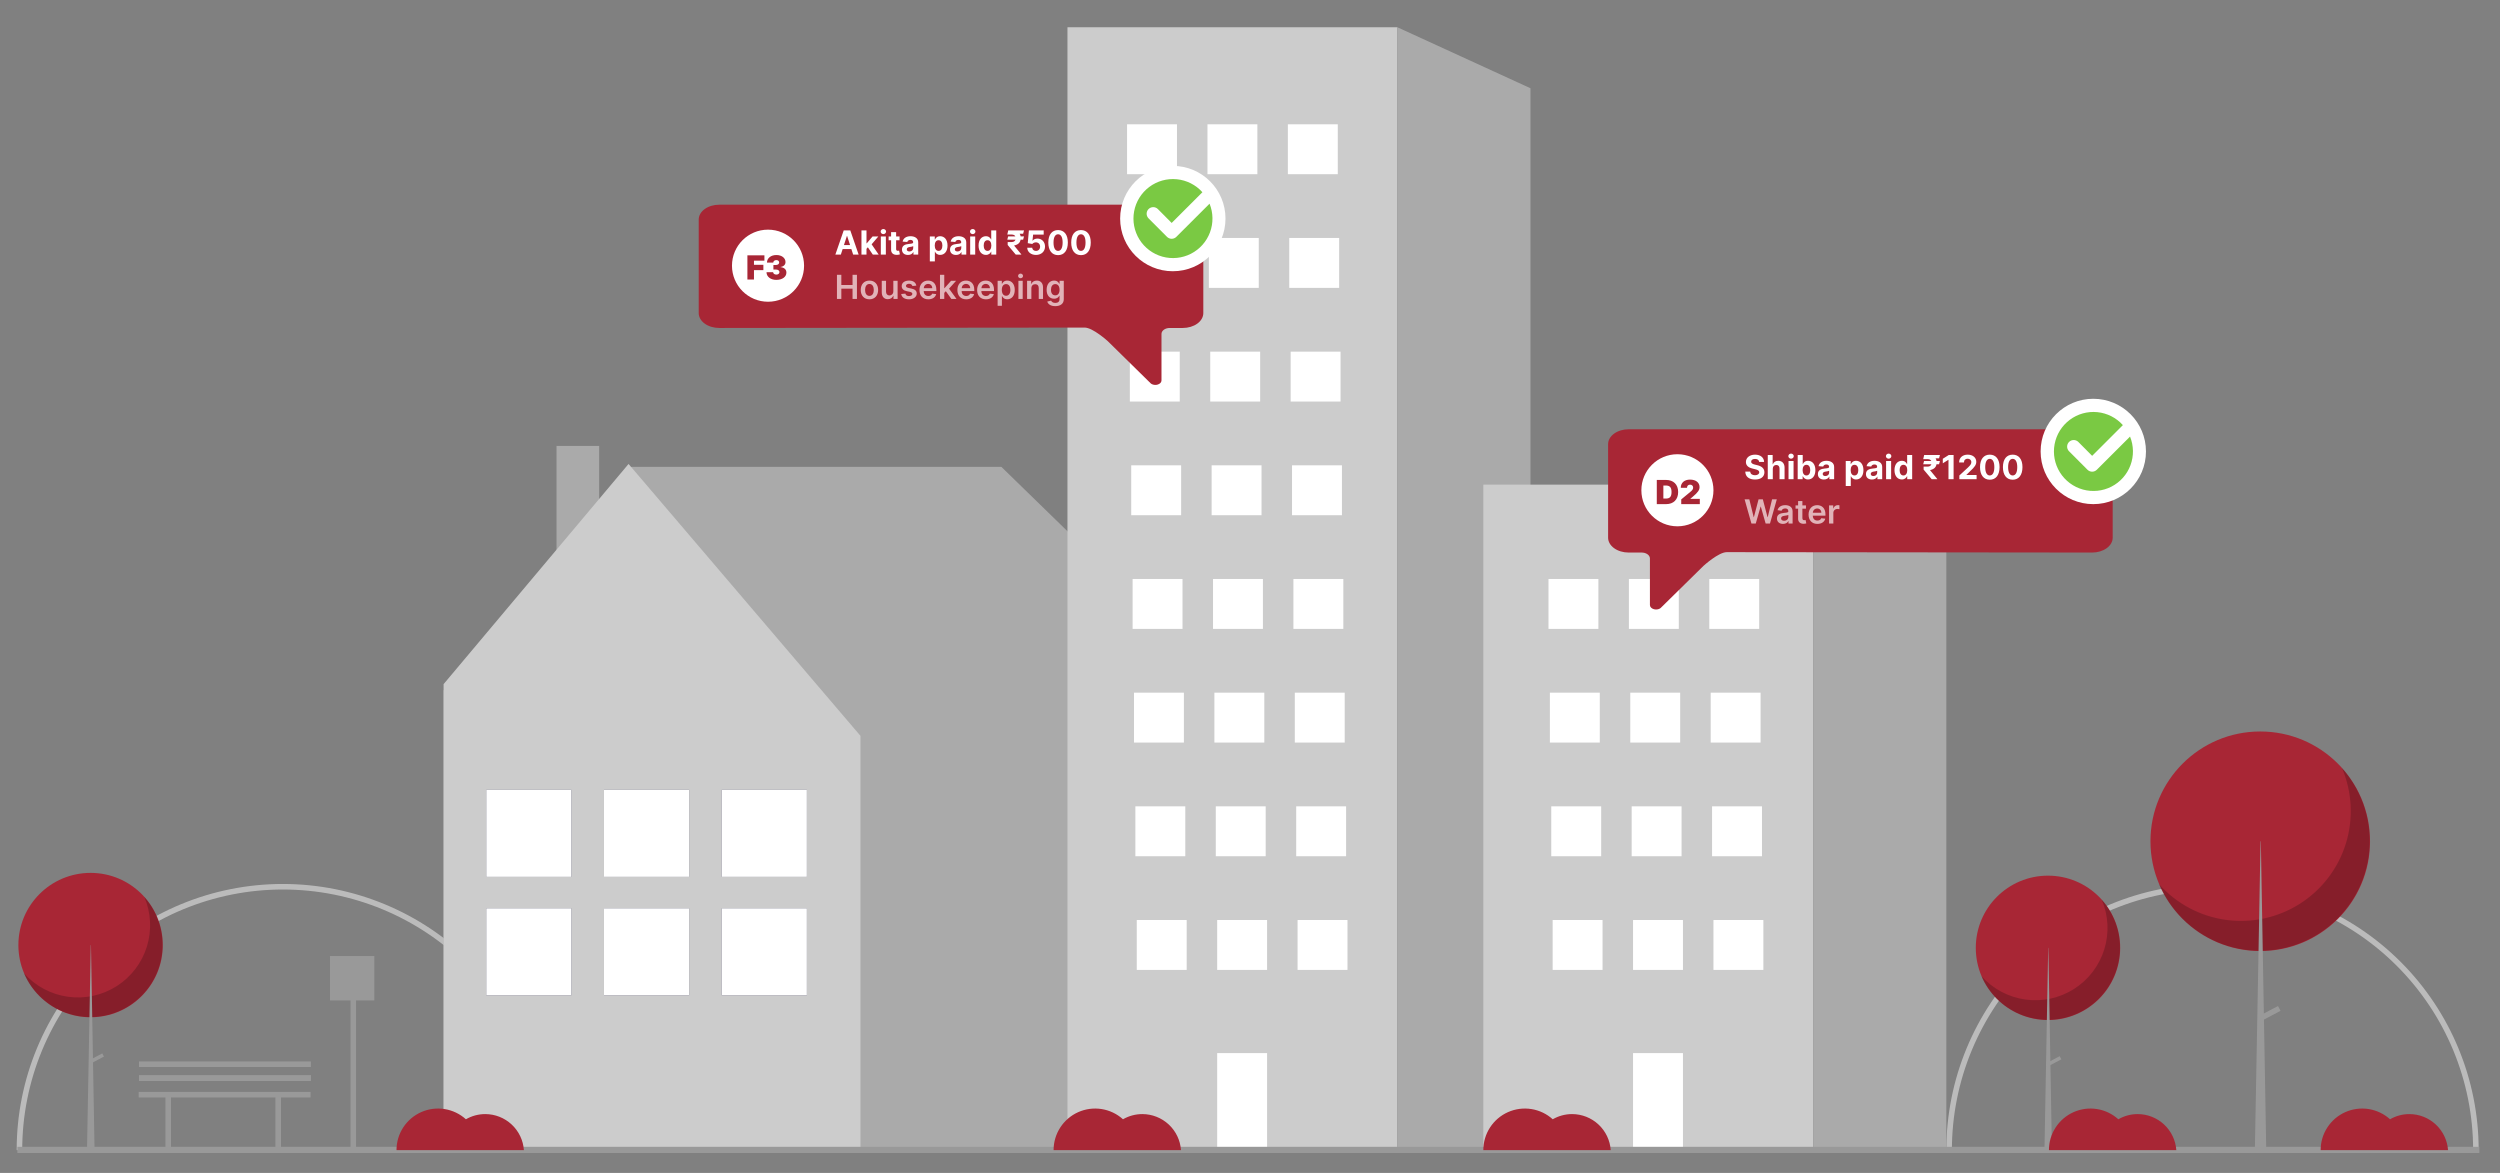 <?xml version="1.0" encoding="utf-8"?>
<svg viewBox="44.52 49.298 901.704 423.066" xmlns="http://www.w3.org/2000/svg">
  <rect x="44.52" y="49.298" width="901.704" height="423.066" fill="#808080" stroke="none"/>
  <defs>
    <clipPath id="clip0_1_2">
      <rect width="888.244" height="478.033" fill="white"/>
    </clipPath>
  </defs>
  <g clip-path="url(#clip0_1_2)" transform="matrix(1, 0, 0, 1, 50.532, -12.871)">
    <path d="M192 477H190C190 452.07 180.097 428.16 162.468 410.532C144.84 392.904 120.93 383 96 383C71.07 383 47.16 392.904 29.532 410.532C11.904 428.16 2 452.07 2 477H6.10352e-05C6.14146e-05 451.539 10.114 427.121 28.118 409.118C46.121 391.114 70.539 381 96 381C121.461 381 145.879 391.114 163.882 409.118C181.886 427.121 192 451.539 192 477V477Z" fill="#BBBBBB"/>
    <path d="M888 477H886C886 452.07 876.096 428.16 858.468 410.532C840.84 392.904 816.93 383 792 383C767.07 383 743.16 392.904 725.532 410.532C707.904 428.16 698 452.07 698 477H696C696 451.539 706.114 427.121 724.118 409.118C742.121 391.114 766.539 381 792 381C817.461 381 841.879 391.114 859.882 409.118C877.886 427.121 888 451.539 888 477V477Z" fill="#BBBBBB"/>
    <path d="M153.891 311.384L221.752 230.567H355.171L436.705 309.983L435.058 311.042H435.646V476.227H153.984V311.042L153.891 311.384Z" fill="#AAAAAA"/>
    <path d="M194.719 276.249H210.102V223H194.719V276.249Z" fill="#AAAAAA"/>
    <path d="M220.694 229.508L304.345 327.581V476.227H153.984V308.924L220.694 229.508Z" fill="#CCCCCC"/>
    <path d="M285.014 347.044H254.306V378.442H285.014V347.044Z" fill="#3F3D56"/>
    <path d="M285.014 389.767H254.306V421.165H285.014V389.767Z" fill="#3F3D56"/>
    <path d="M285.014 347.044H254.306V378.442H285.014V347.044Z" fill="white"/>
    <path d="M285.014 389.767H254.306V421.165H285.014V389.767Z" fill="white"/>
    <path d="M242.545 347.044H211.838V378.442H242.545V347.044Z" fill="#3F3D56"/>
    <path d="M242.545 389.767H211.838V421.165H242.545V389.767Z" fill="#3F3D56"/>
    <path d="M242.545 347.044H211.838V378.442H242.545V347.044Z" fill="white"/>
    <path d="M242.545 389.767H211.838V421.165H242.545V389.767Z" fill="white"/>
    <path d="M200.077 347.044H169.369V378.442H200.077V347.044Z" fill="#3F3D56"/>
    <path d="M200.077 389.767H169.369V421.165H200.077V389.767Z" fill="#3F3D56"/>
    <path d="M200.077 347.044H169.369V378.442H200.077V347.044Z" fill="white"/>
    <path d="M200.077 389.767H169.369V421.165H200.077V389.767Z" fill="white"/>
    <path d="M498 72H379V477H498V72Z" fill="#CCCCCC"/>
    <path d="M546 94L498 72V477H546V94Z" fill="#AAAAAA"/>
    <path d="M418.5 107H400.5V125H418.5V107Z" fill="white"/>
    <path d="M447.5 107H429.5V125H447.5V107Z" fill="white"/>
    <path d="M476.5 107H458.5V125H476.5V107Z" fill="white"/>
    <path d="M419 148H401V166H419V148Z" fill="white"/>
    <path d="M448 148H430V166H448V148Z" fill="white"/>
    <path d="M477 148H459V166H477V148Z" fill="white"/>
    <path d="M419.5 189H401.5V207H419.5V189Z" fill="white"/>
    <path d="M448.5 189H430.5V207H448.5V189Z" fill="white"/>
    <path d="M477.5 189H459.5V207H477.5V189Z" fill="white"/>
    <path d="M420 230H402V248H420V230Z" fill="white"/>
    <path d="M449 230H431V248H449V230Z" fill="white"/>
    <path d="M478 230H460V248H478V230Z" fill="white"/>
    <path d="M420.5 271H402.5V289H420.5V271Z" fill="white"/>
    <path d="M449.5 271H431.5V289H449.5V271Z" fill="white"/>
    <path d="M478.5 271H460.5V289H478.5V271Z" fill="white"/>
    <path d="M421 312H403V330H421V312Z" fill="white"/>
    <path d="M450 312H432V330H450V312Z" fill="white"/>
    <path d="M479 312H461V330H479V312Z" fill="white"/>
    <path d="M421.5 353H403.5V371H421.5V353Z" fill="white"/>
    <path d="M450.5 353H432.5V371H450.5V353Z" fill="white"/>
    <path d="M479.5 353H461.5V371H479.5V353Z" fill="white"/>
    <path d="M422 394H404V412H422V394Z" fill="white"/>
    <path d="M451 394H433V412H451V394Z" fill="white"/>
    <path d="M451 442H433V476H451V442Z" fill="white"/>
    <path d="M480 394H462V412H480V394Z" fill="white"/>
    <path d="M648 236.966H529V477H648V236.966Z" fill="#CCCCCC"/>
    <path d="M696 258.966L648 236.966V477H696V258.966Z" fill="#AAAAAA"/>
    <path d="M570.5 271H552.5V289H570.5V271Z" fill="white"/>
    <path d="M599.5 271H581.5V289H599.5V271Z" fill="white"/>
    <path d="M628.5 271H610.5V289H628.5V271Z" fill="white"/>
    <path d="M571 312H553V330H571V312Z" fill="white"/>
    <path d="M600 312H582V330H600V312Z" fill="white"/>
    <path d="M629 312H611V330H629V312Z" fill="white"/>
    <path d="M571.5 353H553.5V371H571.5V353Z" fill="white"/>
    <path d="M600.5 353H582.5V371H600.5V353Z" fill="white"/>
    <path d="M629.5 353H611.5V371H629.5V353Z" fill="white"/>
    <path d="M572 394H554V412H572V394Z" fill="white"/>
    <path d="M601 394H583V412H601V394Z" fill="white"/>
    <path d="M601 442H583V476H601V442Z" fill="white"/>
    <path d="M630 394H612V412H630V394Z" fill="white"/>
    <path d="M888.244 475.792H0.244V478.033H888.244V475.792Z" fill="#999999"/>
    <g style="">
      <title>tree3</title>
      <path d="M 732.66 430.081 C 747.041 430.081 758.7 418.422 758.7 404.041 C 758.7 389.659 747.041 378 732.66 378 C 718.278 378 706.619 389.659 706.619 404.041 C 706.619 418.422 718.278 430.081 732.66 430.081 Z" fill="#A82635"/>
      <path opacity="0.2" d="M 752.03 386.647 C 754.459 392.329 754.789 398.69 752.96 404.592 C 751.131 410.495 747.263 415.554 742.047 418.868 C 736.831 422.181 730.607 423.531 724.487 422.677 C 718.367 421.824 712.75 418.822 708.639 414.208 C 710.123 417.679 712.344 420.787 715.148 423.315 C 717.951 425.843 721.272 427.731 724.878 428.848 C 728.484 429.965 732.289 430.286 736.031 429.786 C 739.774 429.287 743.362 427.98 746.549 425.955 C 749.736 423.931 752.444 421.239 754.487 418.064 C 756.53 414.889 757.858 411.308 758.379 407.569 C 758.901 403.83 758.603 400.022 757.507 396.41 C 756.41 392.797 754.542 389.466 752.03 386.647 L 752.03 386.647 Z" fill="black"/>
    </g>
    <path d="M732.731 404.041H732.803L734.09 477.87H731.372L732.731 404.041Z" fill="#999999"/>
    <path d="M737.473 444.255L736.873 443.116L732.568 445.382L733.168 446.521L737.473 444.255Z" fill="#999999"/>
    <g style="">
      <title>tree4</title>
      <path d="M 809.218 405.199 C 831.089 405.199 848.818 387.469 848.818 365.599 C 848.818 343.729 831.089 326 809.218 326 C 787.348 326 769.619 343.729 769.619 365.599 C 769.619 387.469 787.348 405.199 809.218 405.199 Z" fill="#A82635"/>
      <path opacity="0.2" d="M 838.675 339.15 C 842.369 347.79 842.87 357.463 840.089 366.438 C 837.308 375.414 831.425 383.108 823.493 388.147 C 815.562 393.185 806.097 395.238 796.79 393.94 C 787.483 392.642 778.941 388.077 772.691 381.061 C 774.947 386.34 778.324 391.065 782.588 394.909 C 786.852 398.753 791.901 401.624 797.384 403.324 C 802.868 405.023 808.655 405.509 814.346 404.75 C 820.036 403.99 825.493 402.003 830.339 398.925 C 835.185 395.847 839.304 391.752 842.411 386.924 C 845.517 382.096 847.537 376.651 848.329 370.965 C 849.122 365.279 848.67 359.489 847.003 353.995 C 845.335 348.502 842.494 343.436 838.675 339.15 L 838.675 339.15 Z" fill="black"/>
    </g>
    <path d="M809.327 365.599H809.436L811.394 477.87H807.26L809.327 365.599Z" fill="#999999"/>
    <path d="M816.538 426.752L815.625 425.02L809.079 428.466L809.992 430.199L816.538 426.752Z" fill="#999999"/>
    <g>
      <title>tree2</title>
      <path d="M 26.66 429.081 C 41.042 429.081 52.7 417.422 52.7 403.041 C 52.7 388.659 41.042 377 26.66 377 C 12.278 377 0.619 388.659 0.619 403.041 C 0.619 417.422 12.278 429.081 26.66 429.081 Z" fill="#A82635"/>
      <path opacity="0.2" d="M 46.03 385.647 C 48.459 391.329 48.789 397.69 46.96 403.592 C 45.131 409.495 41.263 414.554 36.047 417.868 C 30.831 421.181 24.607 422.531 18.487 421.677 C 12.367 420.824 6.75 417.822 2.639 413.208 C 4.123 416.679 6.344 419.787 9.148 422.315 C 11.952 424.843 15.272 426.731 18.878 427.848 C 22.484 428.965 26.29 429.286 30.032 428.786 C 33.774 428.287 37.362 426.98 40.549 424.955 C 43.736 422.931 46.444 420.239 48.487 417.064 C 50.53 413.889 51.858 410.308 52.379 406.569 C 52.901 402.83 52.603 399.022 51.507 395.41 C 50.41 391.797 48.542 388.466 46.03 385.647 L 46.03 385.647 Z" fill="black"/>
    </g>
    <path d="M26.731 403.041H26.803L28.09 476.87H25.372L26.731 403.041Z" fill="#999999"/>
    <path d="M31.473 443.255L30.873 442.116L26.568 444.382L27.168 445.521L31.473 443.255Z" fill="#999999"/>
    <path d="M106 456H44V458H53.669V477H55.669V458H93.331V477H95.331V458H106V456Z" fill="#999999"/>
    <path d="M169 464C166.553 464 164.149 464.645 162.031 465.87C159.879 463.924 157.209 462.645 154.345 462.188C151.481 461.73 148.545 462.114 145.895 463.292C143.244 464.471 140.993 466.394 139.414 468.827C137.835 471.26 136.997 474.099 137 477H182.95C182.699 473.471 181.121 470.168 178.533 467.756C175.944 465.343 172.538 464.001 169 464V464Z" fill="#A82635"/>
    <path d="M406 464C403.553 464 401.149 464.645 399.03 465.87C396.879 463.924 394.209 462.645 391.345 462.188C388.481 461.73 385.545 462.114 382.895 463.292C380.244 464.471 377.993 466.394 376.414 468.827C374.835 471.26 373.997 474.099 374 477H419.95C419.699 473.471 418.121 470.168 415.533 467.756C412.944 465.343 409.538 464.001 406 464V464Z" fill="#A82635"/>
    <path d="M561 464C558.553 464 556.149 464.645 554.031 465.87C551.879 463.924 549.209 462.645 546.345 462.188C543.481 461.73 540.545 462.114 537.895 463.292C535.244 464.471 532.993 466.394 531.414 468.827C529.835 471.26 528.997 474.099 529 477H574.95C574.699 473.471 573.121 470.168 570.533 467.756C567.944 465.343 564.538 464.001 561 464V464Z" fill="#A82635"/>
    <path d="M765 464C762.553 464 760.149 464.645 758.031 465.87C755.879 463.924 753.209 462.645 750.345 462.188C747.481 461.73 744.545 462.114 741.895 463.292C739.244 464.471 736.993 466.394 735.414 468.827C733.835 471.26 732.997 474.099 733 477H778.95C778.699 473.471 777.121 470.168 774.533 467.756C771.944 465.343 768.538 464.001 765 464V464Z" fill="#A82635"/>
    <path d="M863 464C860.553 464 858.149 464.645 856.031 465.87C853.879 463.924 851.209 462.645 848.345 462.188C845.481 461.73 842.545 462.114 839.895 463.292C837.244 464.471 834.993 466.394 833.414 468.827C831.835 471.26 830.997 474.099 831 477H876.95C876.699 473.471 875.121 470.168 872.532 467.756C869.944 465.343 866.538 464.001 863 464V464Z" fill="#A82635"/>
    <path d="M129 407H113V423H120.417V476.912H122.417V423H129V407Z" fill="#999999"/>
    <path d="M106.122 450.016H44.122V452.016H106.122V450.016Z" fill="#999999"/>
    <path d="M106.122 445.016H44.122V447.016H106.122V445.016Z" fill="#999999"/>
    <path d="M106.122 450.016H44.122V452.016H106.122V450.016Z" fill="#999999"/>
    <g style="">
      <title>message1</title>
      <path d="M 410.693 201 C 410.97 201 411.245 200.962 411.503 200.889 C 411.92 200.773 412.279 200.567 412.531 200.3 C 412.783 200.032 412.917 199.716 412.915 199.392 L 412.915 182.606 C 412.916 182.037 413.228 181.493 413.782 181.091 C 414.336 180.689 415.087 180.463 415.871 180.462 L 420.612 180.462 C 422.571 180.461 424.449 179.896 425.834 178.892 C 427.219 177.888 427.998 176.526 428 175.106 L 428 141.357 C 427.998 139.937 427.219 138.575 425.834 137.571 C 424.449 136.566 422.571 136.002 420.612 136 L 253.388 136 C 251.429 136.002 249.551 136.566 248.166 137.571 C 246.781 138.575 246.002 139.937 246 141.357 L 246 175.106 C 246.002 176.526 246.781 177.887 248.166 178.892 C 249.551 179.896 251.429 180.461 253.388 180.462 L 384.502 180.319 C 384.673 180.319 384.903 180.319 385.205 180.319 C 388.157 180.32 393.568 185.242 393.568 185.242 L 409.065 200.477 C 409.272 200.642 409.523 200.773 409.803 200.863 C 410.084 200.953 410.387 201 410.693 201 Z" fill="#A82635"/>
      <path d="M 271 171 C 278.18 171 284 165.18 284 158 C 284 150.82 278.18 145 271 145 C 263.82 145 258 150.82 258 158 C 258 165.18 263.82 171 271 171 Z" fill="white"/>
      <path d="M 263.562 163 L 265.932 163 L 265.932 159.591 L 269.324 159.591 L 269.324 157.682 L 265.932 157.682 L 265.932 156.182 L 269.699 156.182 L 269.699 154.273 L 263.562 154.273 L 263.562 163 Z M 273.996 163.119 C 276.131 163.119 277.636 162.033 277.627 160.494 C 277.636 159.425 276.92 158.67 275.513 158.517 L 275.513 158.449 C 276.553 158.338 277.312 157.669 277.303 156.693 C 277.312 155.223 275.948 154.153 274.013 154.153 C 272.036 154.153 270.63 155.283 270.621 156.881 L 272.888 156.881 C 272.897 156.352 273.362 155.977 274.013 155.977 C 274.61 155.977 275.028 156.339 275.019 156.847 C 275.028 157.375 274.533 157.75 273.826 157.75 L 272.94 157.75 L 272.94 159.386 L 273.826 159.386 C 274.593 159.386 275.13 159.761 275.121 160.29 C 275.13 160.831 274.67 161.21 274.013 161.21 C 273.332 161.21 272.846 160.848 272.837 160.341 L 270.451 160.341 C 270.46 161.969 271.93 163.119 273.996 163.119 Z" fill="#A82635"/>
      <path d="M 297.263 154 L 297.911 152.01 L 301.06 152.01 L 301.707 154 L 303.685 154 L 300.676 145.273 L 298.298 145.273 L 295.286 154 L 297.263 154 Z M 298.379 150.57 L 299.453 147.267 L 299.521 147.267 L 300.595 150.57 L 298.379 150.57 Z M 304.701 154 L 306.516 154 L 306.516 151.92 L 307.006 151.362 L 308.792 154 L 310.918 154 L 308.366 150.288 L 310.795 147.455 L 308.711 147.455 L 306.614 149.939 L 306.516 149.939 L 306.516 145.273 L 304.701 145.273 L 304.701 154 Z M 311.685 154 L 313.501 154 L 313.501 147.455 L 311.685 147.455 L 311.685 154 Z M 312.597 146.611 C 313.138 146.611 313.582 146.197 313.582 145.69 C 313.582 145.188 313.138 144.774 312.597 144.774 C 312.06 144.774 311.617 145.188 311.617 145.69 C 311.617 146.197 312.06 146.611 312.597 146.611 Z M 318.436 147.455 L 317.205 147.455 L 317.205 145.886 L 315.39 145.886 L 315.39 147.455 L 314.495 147.455 L 314.495 148.818 L 315.39 148.818 L 315.39 152.227 C 315.381 153.51 316.255 154.145 317.571 154.089 C 318.04 154.072 318.373 153.979 318.556 153.919 L 318.27 152.568 C 318.181 152.585 317.989 152.628 317.819 152.628 C 317.456 152.628 317.205 152.491 317.205 151.989 L 317.205 148.818 L 318.436 148.818 L 318.436 147.455 Z M 321.485 154.124 C 322.453 154.124 323.079 153.702 323.399 153.092 L 323.45 153.092 L 323.45 154 L 325.172 154 L 325.172 149.585 C 325.172 148.026 323.85 147.369 322.393 147.369 C 320.825 147.369 319.794 148.119 319.542 149.312 L 321.221 149.449 C 321.345 149.014 321.733 148.695 322.385 148.695 C 323.002 148.695 323.356 149.006 323.356 149.543 L 323.356 149.568 C 323.356 149.99 322.909 150.045 321.771 150.156 C 320.475 150.276 319.312 150.71 319.312 152.172 C 319.312 153.467 320.237 154.124 321.485 154.124 Z M 322.005 152.871 C 321.447 152.871 321.047 152.611 321.047 152.112 C 321.047 151.601 321.468 151.349 322.108 151.26 C 322.504 151.205 323.152 151.111 323.369 150.966 L 323.369 151.661 C 323.369 152.347 322.802 152.871 322.005 152.871 Z M 329.357 156.455 L 331.173 156.455 L 331.173 152.952 L 331.228 152.952 C 331.479 153.497 332.029 154.107 333.086 154.107 C 334.577 154.107 335.741 152.926 335.741 150.736 C 335.741 148.486 334.526 147.369 333.09 147.369 C 331.995 147.369 331.471 148.021 331.228 148.554 L 331.147 148.554 L 331.147 147.455 L 329.357 147.455 L 329.357 156.455 Z M 331.134 150.727 C 331.134 149.56 331.629 148.814 332.511 148.814 C 333.41 148.814 333.887 149.594 333.887 150.727 C 333.887 151.869 333.401 152.662 332.511 152.662 C 331.637 152.662 331.134 151.895 331.134 150.727 Z M 338.817 154.124 C 339.785 154.124 340.411 153.702 340.731 153.092 L 340.782 153.092 L 340.782 154 L 342.504 154 L 342.504 149.585 C 342.504 148.026 341.183 147.369 339.725 147.369 C 338.157 147.369 337.126 148.119 336.874 149.312 L 338.553 149.449 C 338.677 149.014 339.065 148.695 339.717 148.695 C 340.335 148.695 340.688 149.006 340.688 149.543 L 340.688 149.568 C 340.688 149.99 340.241 150.045 339.103 150.156 C 337.808 150.276 336.644 150.71 336.644 152.172 C 336.644 153.467 337.569 154.124 338.817 154.124 Z M 339.337 152.871 C 338.779 152.871 338.379 152.611 338.379 152.112 C 338.379 151.601 338.8 151.349 339.44 151.26 C 339.836 151.205 340.484 151.111 340.701 150.966 L 340.701 151.661 C 340.701 152.347 340.134 152.871 339.337 152.871 Z M 343.912 154 L 345.727 154 L 345.727 147.455 L 343.912 147.455 L 343.912 154 Z M 344.824 146.611 C 345.365 146.611 345.808 146.197 345.808 145.69 C 345.808 145.188 345.365 144.774 344.824 144.774 C 344.287 144.774 343.844 145.188 343.844 145.69 C 343.844 146.197 344.287 146.611 344.824 146.611 Z M 349.593 154.107 C 350.65 154.107 351.2 153.497 351.451 152.952 L 351.528 152.952 L 351.528 154 L 353.318 154 L 353.318 145.273 L 351.507 145.273 L 351.507 148.554 L 351.451 148.554 C 351.208 148.021 350.684 147.369 349.589 147.369 C 348.153 147.369 346.939 148.486 346.939 150.736 C 346.939 152.926 348.102 154.107 349.593 154.107 Z M 350.169 152.662 C 349.278 152.662 348.792 151.869 348.792 150.727 C 348.792 149.594 349.27 148.814 350.169 148.814 C 351.051 148.814 351.545 149.56 351.545 150.727 C 351.545 151.895 351.042 152.662 350.169 152.662 Z M 363.324 147.438 L 362.113 147.438 C 362.058 147.075 361.939 146.751 361.755 146.474 L 363.012 146.474 L 363.332 145.273 L 357.647 145.273 L 357.298 146.768 L 358.883 146.768 C 359.586 146.768 360.008 147.024 360.204 147.438 L 357.605 147.438 L 357.298 148.622 L 360.255 148.622 C 360.076 149.129 359.62 149.466 358.883 149.466 L 357.443 149.466 L 357.439 150.531 L 360.353 154 L 362.36 154 L 362.36 153.923 L 359.752 150.732 L 359.821 150.706 C 361.197 150.403 361.904 149.709 362.1 148.622 L 363.012 148.622 L 363.324 147.438 Z M 367.649 154.119 C 369.592 154.119 370.913 152.854 370.909 151.089 C 370.913 149.419 369.745 148.217 368.173 148.217 C 367.406 148.217 366.745 148.537 366.439 148.967 L 366.387 148.967 L 366.613 146.781 L 370.427 146.781 L 370.427 145.273 L 365.092 145.273 L 364.679 149.875 L 366.319 150.169 C 366.588 149.807 367.108 149.581 367.623 149.581 C 368.501 149.585 369.132 150.22 369.132 151.136 C 369.132 152.044 368.514 152.67 367.649 152.67 C 366.916 152.67 366.324 152.21 366.281 151.533 L 364.491 151.533 C 364.525 153.041 365.842 154.119 367.649 154.119 Z M 375.618 154.192 C 377.812 154.192 379.137 152.521 379.142 149.645 C 379.146 146.79 377.804 145.153 375.618 145.153 C 373.427 145.153 372.098 146.786 372.093 149.645 C 372.085 152.513 373.419 154.188 375.618 154.192 Z M 375.618 152.662 C 374.616 152.662 373.968 151.656 373.973 149.645 C 373.977 147.663 374.62 146.666 375.618 146.666 C 376.61 146.666 377.258 147.663 377.258 149.645 C 377.262 151.656 376.615 152.662 375.618 152.662 Z M 383.879 154.192 C 386.074 154.192 387.399 152.521 387.403 149.645 C 387.408 146.79 386.065 145.153 383.879 145.153 C 381.689 145.153 380.359 146.786 380.355 149.645 C 380.347 152.513 381.68 154.188 383.879 154.192 Z M 383.879 152.662 C 382.878 152.662 382.23 151.656 382.234 149.645 C 382.239 147.663 382.882 146.666 383.879 146.666 C 384.872 146.666 385.52 147.663 385.52 149.645 C 385.524 151.656 384.876 152.662 383.879 152.662 Z" fill="white"/>
      <path d="M 295.861 170 L 297.442 170 L 297.442 166.293 L 301.486 166.293 L 301.486 170 L 303.071 170 L 303.071 161.273 L 301.486 161.273 L 301.486 164.967 L 297.442 164.967 L 297.442 161.273 L 295.861 161.273 L 295.861 170 Z M 307.577 170.128 C 309.495 170.128 310.714 168.777 310.714 166.753 C 310.714 164.724 309.495 163.369 307.577 163.369 C 305.66 163.369 304.441 164.724 304.441 166.753 C 304.441 168.777 305.66 170.128 307.577 170.128 Z M 307.586 168.892 C 306.525 168.892 306.005 167.946 306.005 166.749 C 306.005 165.551 306.525 164.592 307.586 164.592 C 308.63 164.592 309.15 165.551 309.15 166.749 C 309.15 167.946 308.63 168.892 307.586 168.892 Z M 316.195 167.247 C 316.195 168.244 315.483 168.739 314.801 168.739 C 314.06 168.739 313.566 168.214 313.566 167.384 L 313.566 163.455 L 312.023 163.455 L 312.023 167.622 C 312.023 169.195 312.918 170.085 314.205 170.085 C 315.185 170.085 315.875 169.57 316.174 168.837 L 316.242 168.837 L 316.242 170 L 317.738 170 L 317.738 163.455 L 316.195 163.455 L 316.195 167.247 Z M 324.497 165.185 C 324.284 164.077 323.398 163.369 321.864 163.369 C 320.287 163.369 319.213 164.145 319.217 165.355 C 319.213 166.31 319.801 166.94 321.058 167.2 L 322.175 167.435 C 322.776 167.567 323.057 167.81 323.057 168.18 C 323.057 168.628 322.571 168.964 321.838 168.964 C 321.131 168.964 320.67 168.658 320.538 168.07 L 319.034 168.214 C 319.226 169.416 320.236 170.128 321.842 170.128 C 323.479 170.128 324.634 169.28 324.638 168.04 C 324.634 167.107 324.033 166.536 322.797 166.267 L 321.68 166.028 C 321.016 165.879 320.751 165.649 320.756 165.27 C 320.751 164.827 321.241 164.52 321.885 164.52 C 322.597 164.52 322.972 164.908 323.091 165.338 L 324.497 165.185 Z M 328.808 170.128 C 330.333 170.128 331.381 169.382 331.654 168.244 L 330.214 168.082 C 330.005 168.636 329.494 168.926 328.829 168.926 C 327.832 168.926 327.171 168.27 327.158 167.149 L 331.718 167.149 L 331.718 166.676 C 331.718 164.379 330.337 163.369 328.727 163.369 C 326.852 163.369 325.629 164.746 325.629 166.766 C 325.629 168.82 326.835 170.128 328.808 170.128 Z M 327.163 166.109 C 327.21 165.274 327.827 164.571 328.748 164.571 C 329.634 164.571 330.231 165.219 330.239 166.109 L 327.163 166.109 Z M 333.023 170 L 334.566 170 L 334.566 167.801 L 335.128 167.2 L 337.131 170 L 338.976 170 L 336.292 166.28 L 338.827 163.455 L 337.025 163.455 L 334.672 166.084 L 334.566 166.084 L 334.566 161.273 L 333.023 161.273 L 333.023 170 Z M 342.483 170.128 C 344.009 170.128 345.057 169.382 345.33 168.244 L 343.89 168.082 C 343.681 168.636 343.169 168.926 342.505 168.926 C 341.507 168.926 340.847 168.27 340.834 167.149 L 345.394 167.149 L 345.394 166.676 C 345.394 164.379 344.013 163.369 342.402 163.369 C 340.527 163.369 339.304 164.746 339.304 166.766 C 339.304 168.82 340.51 170.128 342.483 170.128 Z M 340.838 166.109 C 340.885 165.274 341.503 164.571 342.424 164.571 C 343.31 164.571 343.907 165.219 343.915 166.109 L 340.838 166.109 Z M 349.597 170.128 C 351.122 170.128 352.17 169.382 352.443 168.244 L 351.003 168.082 C 350.794 168.636 350.283 168.926 349.618 168.926 C 348.621 168.926 347.96 168.27 347.947 167.149 L 352.507 167.149 L 352.507 166.676 C 352.507 164.379 351.126 163.369 349.516 163.369 C 347.641 163.369 346.418 164.746 346.418 166.766 C 346.418 168.82 347.624 170.128 349.597 170.128 Z M 347.952 166.109 C 347.999 165.274 348.616 164.571 349.537 164.571 C 350.423 164.571 351.02 165.219 351.028 166.109 L 347.952 166.109 Z M 353.812 172.455 L 355.355 172.455 L 355.355 168.969 L 355.419 168.969 C 355.662 169.446 356.169 170.115 357.294 170.115 C 358.836 170.115 359.991 168.892 359.991 166.736 C 359.991 164.554 358.802 163.369 357.289 163.369 C 356.135 163.369 355.653 164.064 355.419 164.537 L 355.329 164.537 L 355.329 163.455 L 353.812 163.455 L 353.812 172.455 Z M 355.325 166.727 C 355.325 165.457 355.87 164.635 356.863 164.635 C 357.89 164.635 358.419 165.509 358.419 166.727 C 358.419 167.955 357.882 168.849 356.863 168.849 C 355.879 168.849 355.325 167.997 355.325 166.727 Z M 361.312 170 L 362.855 170 L 362.855 163.455 L 361.312 163.455 L 361.312 170 Z M 362.088 162.526 C 362.578 162.526 362.978 162.151 362.978 161.69 C 362.978 161.226 362.578 160.851 362.088 160.851 C 361.593 160.851 361.193 161.226 361.193 161.69 C 361.193 162.151 361.593 162.526 362.088 162.526 Z M 365.984 166.165 C 365.984 165.219 366.555 164.673 367.369 164.673 C 368.165 164.673 368.643 165.197 368.643 166.071 L 368.643 170 L 370.185 170 L 370.185 165.832 C 370.19 164.264 369.295 163.369 367.944 163.369 C 366.964 163.369 366.29 163.838 365.992 164.567 L 365.915 164.567 L 365.915 163.455 L 364.441 163.455 L 364.441 170 L 365.984 170 L 365.984 166.165 Z M 374.6 172.591 C 376.369 172.591 377.673 171.781 377.673 170.107 L 377.673 163.455 L 376.151 163.455 L 376.151 164.537 L 376.066 164.537 C 375.832 164.064 375.342 163.369 374.187 163.369 C 372.674 163.369 371.485 164.554 371.485 166.706 C 371.485 168.841 372.674 169.906 374.183 169.906 C 375.303 169.906 375.827 169.305 376.066 168.824 L 376.143 168.824 L 376.143 170.064 C 376.143 171.027 375.504 171.423 374.626 171.423 C 373.697 171.423 373.288 170.984 373.1 170.601 L 371.711 170.938 C 371.992 171.854 372.934 172.591 374.6 172.591 Z M 374.613 168.696 C 373.594 168.696 373.058 167.903 373.058 166.697 C 373.058 165.509 373.586 164.635 374.613 164.635 C 375.606 164.635 376.151 165.457 376.151 166.697 C 376.151 167.946 375.597 168.696 374.613 168.696 Z" fill="white" fill-opacity="0.65"/>
      <circle cx="417" cy="141" r="19" fill="white"/>
      <path d="M 418.267 147.603 C 417.821 148.047 417.218 148.297 416.588 148.297 C 415.959 148.297 415.355 148.047 414.91 147.603 L 408.197 140.873 C 407.777 140.423 407.549 139.828 407.56 139.212 C 407.57 138.597 407.82 138.01 408.255 137.575 C 408.69 137.14 409.277 136.89 409.892 136.88 C 410.508 136.869 411.103 137.097 411.553 137.517 L 416.588 142.583 L 427.672 131.5 C 425.292 128.842 422.002 127.172 418.452 126.822 C 414.901 126.472 411.349 127.467 408.496 129.609 C 405.643 131.752 403.698 134.886 403.044 138.394 C 402.391 141.901 403.077 145.526 404.967 148.552 C 406.857 151.578 409.813 153.785 413.251 154.737 C 416.69 155.689 420.36 155.316 423.537 153.693 C 426.714 152.07 429.167 149.314 430.41 145.97 C 431.653 142.626 431.597 138.937 430.252 135.633 L 418.267 147.603 Z" fill="#7AC943"/>
    </g>
    <g style="">
      <title>message2</title>
      <path d="M 591.307 282 C 591.03 282 590.755 281.962 590.497 281.889 C 590.08 281.773 589.721 281.567 589.469 281.3 C 589.217 281.032 589.083 280.716 589.085 280.392 L 589.085 263.606 C 589.084 263.037 588.772 262.493 588.218 262.091 C 587.664 261.689 586.913 261.463 586.129 261.462 L 581.388 261.462 C 579.429 261.461 577.551 260.896 576.166 259.892 C 574.781 258.888 574.002 257.526 574 256.106 L 574 222.357 C 574.002 220.937 574.781 219.575 576.166 218.571 C 577.551 217.566 579.429 217.002 581.388 217 L 748.612 217 C 750.571 217.002 752.449 217.566 753.834 218.571 C 755.219 219.575 755.998 220.937 756 222.357 L 756 256.106 C 755.998 257.526 755.219 258.887 753.834 259.892 C 752.449 260.896 750.571 261.461 748.612 261.462 L 617.498 261.319 C 617.327 261.319 617.097 261.319 616.795 261.319 C 613.843 261.32 608.432 266.242 608.432 266.242 L 592.935 281.477 C 592.728 281.642 592.477 281.773 592.197 281.863 C 591.916 281.953 591.613 282 591.307 282 Z" fill="#A82635" style=""/>
      <path d="M 628.493 228.783 L 630.261 228.783 C 630.236 227.227 628.957 226.153 627.014 226.153 C 625.101 226.153 623.699 227.21 623.707 228.795 C 623.703 230.082 624.611 230.82 626.085 231.173 L 627.036 231.412 C 627.986 231.642 628.514 231.915 628.518 232.503 C 628.514 233.142 627.909 233.577 626.972 233.577 C 626.013 233.577 625.322 233.134 625.263 232.26 L 623.477 232.26 C 623.524 234.148 624.875 235.124 626.993 235.124 C 629.124 235.124 630.376 234.105 630.381 232.507 C 630.376 231.054 629.281 230.283 627.764 229.942 L 626.98 229.754 C 626.222 229.58 625.587 229.298 625.599 228.672 C 625.599 228.109 626.098 227.696 627.001 227.696 C 627.884 227.696 628.425 228.097 628.493 228.783 Z M 633.403 231.216 C 633.407 230.372 633.923 229.878 634.664 229.878 C 635.402 229.878 635.836 230.351 635.832 231.156 L 635.832 235 L 637.647 235 L 637.647 230.832 C 637.652 229.298 636.748 228.369 635.385 228.369 C 634.392 228.369 633.727 228.838 633.429 229.609 L 633.352 229.609 L 633.352 226.273 L 631.588 226.273 L 631.588 235 L 633.403 235 L 633.403 231.216 Z M 639.076 235 L 640.891 235 L 640.891 228.455 L 639.076 228.455 L 639.076 235 Z M 639.988 227.611 C 640.529 227.611 640.972 227.197 640.972 226.69 C 640.972 226.188 640.529 225.774 639.988 225.774 C 639.451 225.774 639.008 226.188 639.008 226.69 C 639.008 227.197 639.451 227.611 639.988 227.611 Z M 642.38 235 L 644.169 235 L 644.169 233.952 L 644.25 233.952 C 644.502 234.497 645.051 235.107 646.108 235.107 C 647.6 235.107 648.763 233.926 648.763 231.736 C 648.763 229.486 647.549 228.369 646.113 228.369 C 645.017 228.369 644.493 229.021 644.25 229.554 L 644.195 229.554 L 644.195 226.273 L 642.38 226.273 L 642.38 235 Z M 644.157 231.727 C 644.157 230.56 644.651 229.814 645.533 229.814 C 646.432 229.814 646.909 230.594 646.909 231.727 C 646.909 232.869 646.424 233.662 645.533 233.662 C 644.659 233.662 644.157 232.895 644.157 231.727 Z M 651.841 235.124 C 652.808 235.124 653.435 234.702 653.754 234.092 L 653.805 234.092 L 653.805 235 L 655.527 235 L 655.527 230.585 C 655.527 229.026 654.206 228.369 652.749 228.369 C 651.18 228.369 650.149 229.119 649.898 230.312 L 651.577 230.449 C 651.7 230.014 652.088 229.695 652.74 229.695 C 653.358 229.695 653.712 230.006 653.712 230.543 L 653.712 230.568 C 653.712 230.99 653.264 231.045 652.126 231.156 C 650.831 231.276 649.668 231.71 649.668 233.172 C 649.668 234.467 650.592 235.124 651.841 235.124 Z M 652.361 233.871 C 651.803 233.871 651.402 233.611 651.402 233.112 C 651.402 232.601 651.824 232.349 652.463 232.26 C 652.859 232.205 653.507 232.111 653.724 231.966 L 653.724 232.661 C 653.724 233.347 653.158 233.871 652.361 233.871 Z M 659.713 237.455 L 661.528 237.455 L 661.528 233.952 L 661.583 233.952 C 661.835 234.497 662.385 235.107 663.441 235.107 C 664.933 235.107 666.096 233.926 666.096 231.736 C 666.096 229.486 664.882 228.369 663.446 228.369 C 662.35 228.369 661.826 229.021 661.583 229.554 L 661.502 229.554 L 661.502 228.455 L 659.713 228.455 L 659.713 237.455 Z M 661.49 231.727 C 661.49 230.56 661.984 229.814 662.866 229.814 C 663.765 229.814 664.243 230.594 664.243 231.727 C 664.243 232.869 663.757 233.662 662.866 233.662 C 661.993 233.662 661.49 232.895 661.49 231.727 Z M 669.173 235.124 C 670.14 235.124 670.767 234.702 671.086 234.092 L 671.137 234.092 L 671.137 235 L 672.859 235 L 672.859 230.585 C 672.859 229.026 671.538 228.369 670.081 228.369 C 668.512 228.369 667.481 229.119 667.23 230.312 L 668.909 230.449 C 669.032 230.014 669.42 229.695 670.072 229.695 C 670.69 229.695 671.044 230.006 671.044 230.543 L 671.044 230.568 C 671.044 230.99 670.596 231.045 669.458 231.156 C 668.163 231.276 667 231.71 667 233.172 C 667 234.467 667.924 235.124 669.173 235.124 Z M 669.693 233.871 C 669.135 233.871 668.734 233.611 668.734 233.112 C 668.734 232.601 669.156 232.349 669.795 232.26 C 670.191 232.205 670.839 232.111 671.056 231.966 L 671.056 232.661 C 671.056 233.347 670.49 233.871 669.693 233.871 Z M 674.267 235 L 676.083 235 L 676.083 228.455 L 674.267 228.455 L 674.267 235 Z M 675.179 227.611 C 675.721 227.611 676.164 227.197 676.164 226.69 C 676.164 226.188 675.721 225.774 675.179 225.774 C 674.642 225.774 674.199 226.188 674.199 226.69 C 674.199 227.197 674.642 227.611 675.179 227.611 Z M 679.949 235.107 C 681.006 235.107 681.555 234.497 681.807 233.952 L 681.884 233.952 L 681.884 235 L 683.673 235 L 683.673 226.273 L 681.862 226.273 L 681.862 229.554 L 681.807 229.554 C 681.564 229.021 681.04 228.369 679.945 228.369 C 678.509 228.369 677.294 229.486 677.294 231.736 C 677.294 233.926 678.457 235.107 679.949 235.107 Z M 680.524 233.662 C 679.634 233.662 679.148 232.869 679.148 231.727 C 679.148 230.594 679.625 229.814 680.524 229.814 C 681.406 229.814 681.901 230.56 681.901 231.727 C 681.901 232.895 681.398 233.662 680.524 233.662 Z M 693.679 228.438 L 692.469 228.438 C 692.413 228.075 692.294 227.751 692.111 227.474 L 693.368 227.474 L 693.688 226.273 L 688.003 226.273 L 687.653 227.768 L 689.239 227.768 C 689.942 227.768 690.364 228.024 690.56 228.438 L 687.96 228.438 L 687.653 229.622 L 690.611 229.622 C 690.432 230.129 689.976 230.466 689.239 230.466 L 687.798 230.466 L 687.794 231.531 L 690.709 235 L 692.716 235 L 692.716 234.923 L 690.108 231.732 L 690.176 231.706 C 691.553 231.403 692.26 230.709 692.456 229.622 L 693.368 229.622 L 693.679 228.438 Z M 698.614 226.273 L 696.879 226.273 L 694.719 227.641 L 694.719 229.277 L 696.717 228.024 L 696.768 228.024 L 696.768 235 L 698.614 235 L 698.614 226.273 Z M 700.688 235 L 706.909 235 L 706.909 233.491 L 703.245 233.491 L 703.245 233.432 L 704.519 232.183 C 706.313 230.547 706.794 229.729 706.794 228.736 C 706.794 227.223 705.559 226.153 703.688 226.153 C 701.855 226.153 700.598 227.249 700.603 228.962 L 702.354 228.962 C 702.35 228.126 702.878 227.615 703.675 227.615 C 704.442 227.615 705.013 228.092 705.013 228.859 C 705.013 229.554 704.587 230.031 703.794 230.794 L 700.688 233.67 L 700.688 235 Z M 711.668 235.192 C 713.863 235.192 715.188 233.521 715.192 230.645 C 715.197 227.79 713.854 226.153 711.668 226.153 C 709.478 226.153 708.148 227.786 708.144 230.645 C 708.136 233.513 709.469 235.188 711.668 235.192 Z M 711.668 233.662 C 710.667 233.662 710.019 232.656 710.023 230.645 C 710.028 228.663 710.671 227.666 711.668 227.666 C 712.661 227.666 713.309 228.663 713.309 230.645 C 713.313 232.656 712.665 233.662 711.668 233.662 Z M 719.93 235.192 C 722.125 235.192 723.45 233.521 723.454 230.645 C 723.458 227.79 722.116 226.153 719.93 226.153 C 717.74 226.153 716.41 227.786 716.406 230.645 C 716.397 233.513 717.731 235.188 719.93 235.192 Z M 719.93 233.662 C 718.929 233.662 718.281 232.656 718.285 230.645 C 718.289 228.663 718.933 227.666 719.93 227.666 C 720.923 227.666 721.571 228.663 721.571 230.645 C 721.575 232.656 720.927 233.662 719.93 233.662 Z" fill="white" style=""/>
      <path d="M 625.697 251 L 627.257 251 L 629.009 244.876 L 629.077 244.876 L 630.824 251 L 632.384 251 L 634.847 242.273 L 633.146 242.273 L 631.574 248.69 L 631.497 248.69 L 629.814 242.273 L 628.267 242.273 L 626.588 248.686 L 626.507 248.686 L 624.935 242.273 L 623.234 242.273 L 625.697 251 Z M 637.09 251.132 C 638.117 251.132 638.731 250.651 639.012 250.101 L 639.063 250.101 L 639.063 251 L 640.546 251 L 640.546 246.619 C 640.546 244.889 639.136 244.369 637.887 244.369 C 636.511 244.369 635.454 244.983 635.113 246.176 L 636.553 246.381 C 636.707 245.933 637.141 245.55 637.896 245.55 C 638.612 245.55 639.004 245.916 639.004 246.56 L 639.004 246.585 C 639.004 247.028 638.539 247.05 637.384 247.173 C 636.114 247.31 634.9 247.689 634.9 249.163 C 634.9 250.45 635.842 251.132 637.09 251.132 Z M 637.491 249.999 C 636.847 249.999 636.387 249.705 636.387 249.138 C 636.387 248.545 636.903 248.298 637.593 248.2 C 637.998 248.145 638.808 248.043 639.008 247.881 L 639.008 248.652 C 639.008 249.381 638.42 249.999 637.491 249.999 Z M 645.366 244.455 L 644.075 244.455 L 644.075 242.886 L 642.532 242.886 L 642.532 244.455 L 641.603 244.455 L 641.603 245.648 L 642.532 245.648 L 642.532 249.287 C 642.523 250.518 643.418 251.124 644.577 251.089 C 645.016 251.077 645.319 250.991 645.485 250.936 L 645.225 249.73 C 645.14 249.751 644.965 249.79 644.773 249.79 C 644.386 249.79 644.075 249.653 644.075 249.031 L 644.075 245.648 L 645.366 245.648 L 645.366 244.455 Z M 649.483 251.128 C 651.009 251.128 652.057 250.382 652.33 249.244 L 650.89 249.082 C 650.681 249.636 650.169 249.926 649.505 249.926 C 648.507 249.926 647.847 249.27 647.834 248.149 L 652.394 248.149 L 652.394 247.676 C 652.394 245.379 651.013 244.369 649.402 244.369 C 647.527 244.369 646.304 245.746 646.304 247.766 C 646.304 249.82 647.51 251.128 649.483 251.128 Z M 647.838 247.109 C 647.885 246.274 648.503 245.571 649.424 245.571 C 650.31 245.571 650.907 246.219 650.915 247.109 L 647.838 247.109 Z M 653.699 251 L 655.241 251 L 655.241 247.152 C 655.241 246.321 655.868 245.733 656.716 245.733 C 656.976 245.733 657.3 245.78 657.432 245.822 L 657.432 244.403 C 657.291 244.378 657.048 244.361 656.878 244.361 C 656.128 244.361 655.501 244.787 655.263 245.545 L 655.195 245.545 L 655.195 244.455 L 653.699 244.455 L 653.699 251 Z" fill="white" fill-opacity="0.65" style=""/>
      <path d="M 599 252 C 606.18 252 612 246.18 612 239 C 612 231.82 606.18 226 599 226 C 591.82 226 586 231.82 586 239 C 586 246.18 591.82 252 599 252 Z" fill="white" style=""/>
      <path d="M 594.92 244 C 597.58 244 599.267 242.364 599.267 239.636 C 599.267 236.909 597.58 235.273 594.886 235.273 L 591.562 235.273 L 591.562 244 L 594.92 244 Z M 593.932 241.989 L 593.932 237.284 L 594.767 237.284 C 596.131 237.284 596.881 237.812 596.881 239.636 C 596.881 241.46 596.131 241.989 594.835 241.989 L 593.932 241.989 Z M 600.38 244 L 607.079 244 L 607.079 242.108 L 603.67 242.108 L 603.67 242.057 L 604.488 241.375 C 606.478 239.717 606.985 238.857 606.985 237.847 C 606.985 236.219 605.652 235.153 603.559 235.153 C 601.527 235.153 600.206 236.283 600.21 238.119 L 602.46 238.119 C 602.456 237.386 602.903 236.977 603.559 236.977 C 604.211 236.977 604.676 237.382 604.676 238.051 C 604.676 238.669 604.279 239.07 603.636 239.602 L 600.38 242.295 L 600.38 244 Z" fill="#A82635" style=""/>
      <circle cx="749" cy="225" r="19" fill="white" style=""/>
      <path d="M 750.267 231.603 C 749.821 232.047 749.218 232.297 748.588 232.297 C 747.959 232.297 747.355 232.047 746.91 231.603 L 740.197 224.873 C 739.777 224.423 739.549 223.828 739.56 223.212 C 739.57 222.597 739.82 222.01 740.255 221.575 C 740.69 221.14 741.277 220.89 741.892 220.88 C 742.508 220.869 743.103 221.097 743.553 221.517 L 748.588 226.583 L 759.672 215.5 C 757.292 212.842 754.002 211.172 750.452 210.822 C 746.901 210.472 743.349 211.467 740.496 213.609 C 737.643 215.752 735.698 218.886 735.044 222.394 C 734.391 225.901 735.077 229.526 736.967 232.552 C 738.857 235.578 741.813 237.785 745.251 238.737 C 748.69 239.689 752.36 239.316 755.537 237.693 C 758.714 236.07 761.167 233.314 762.41 229.97 C 763.653 226.626 763.597 222.937 762.252 219.633 L 750.267 231.603 Z" fill="#7AC943" style=""/>
    </g>
  </g>
</svg>